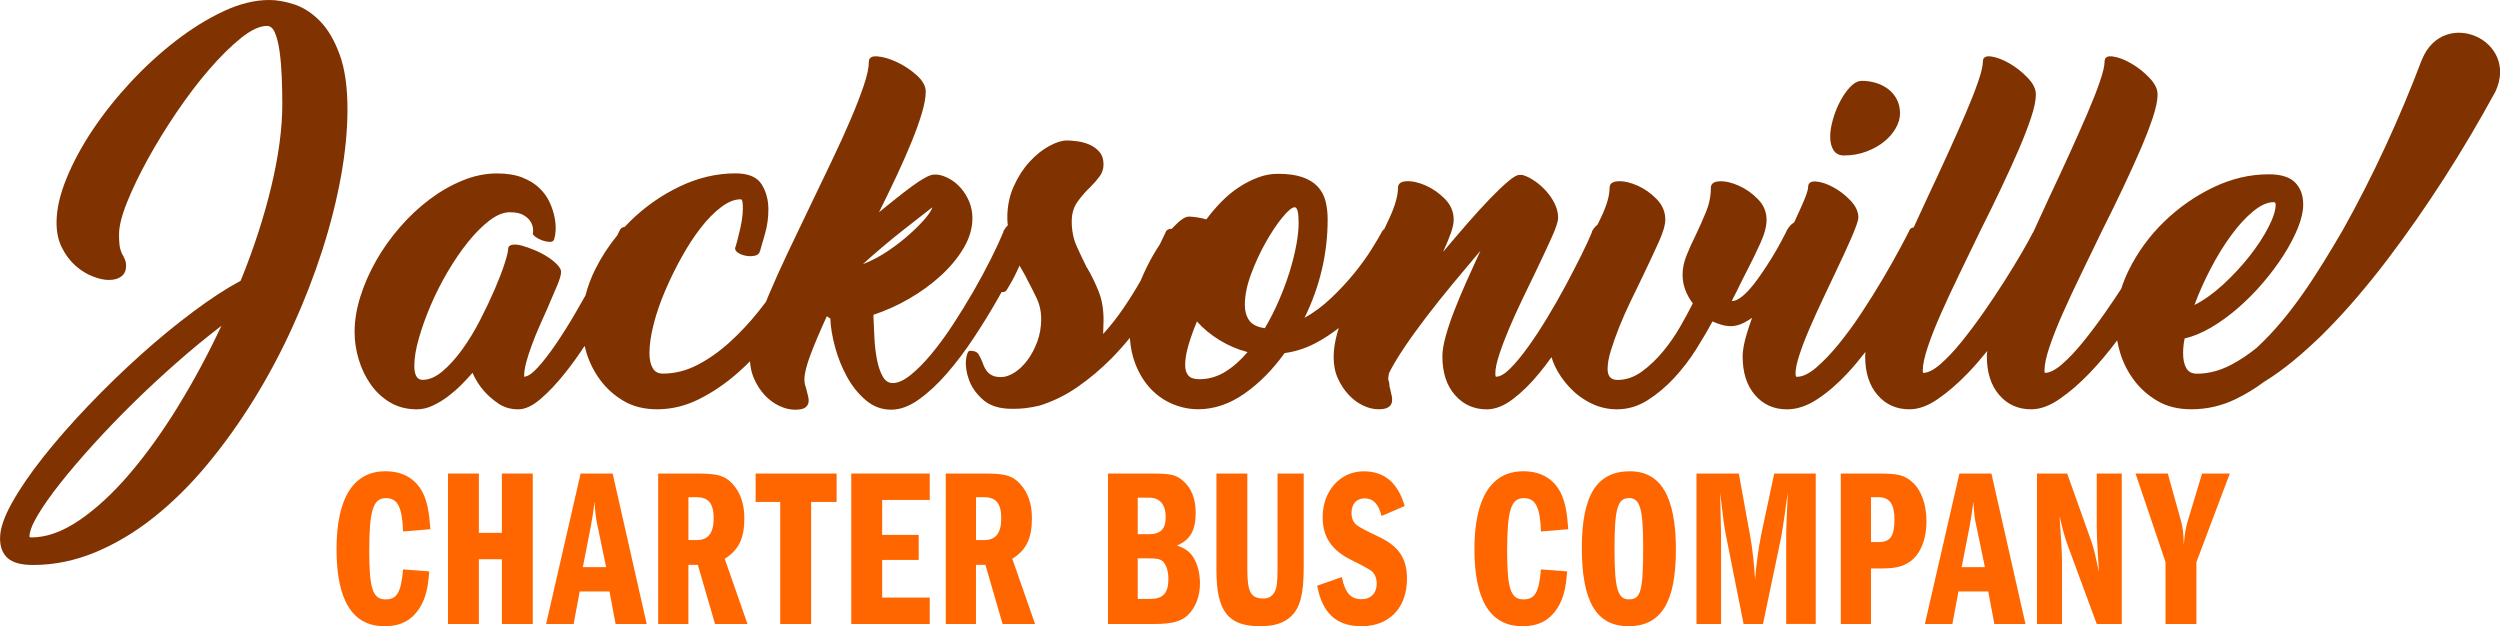 <?xml version="1.0" encoding="UTF-8"?>
<svg id="Layer_1" data-name="Layer 1" xmlns="http://www.w3.org/2000/svg" viewBox="0 0 768.06 192.39">
  <defs>
    <style>
      .cls-1 {
        fill: #803300;
      }

      .cls-2 {
        fill: #f60;
      }
    </style>
  </defs>
  <g>
    <path class="cls-2" d="M123.84,163.29c-.28-7.48-1.66-10.25-5.27-10.25-3.95,0-5.13,3.74-5.13,16.35,0,11.43,1.11,14.76,4.99,14.76,3.53,0,4.78-2.08,5.4-9.22l8.04.62c-.35,5.06-1.11,8.11-2.7,10.81-2.5,4.16-5.96,6.03-11.02,6.03-9.84,0-14.76-7.9-14.76-23.7s5.27-23.91,15.04-23.91c5.61,0,9.7,2.56,11.78,7.28,1.11,2.56,1.66,5.47,2.01,10.53l-8.38.69Z"/>
    <path class="cls-2" d="M154.19,163.7v-18.22h9.49v46.22h-9.49v-19.89h-7.07v19.89h-9.49v-46.22h9.49v18.22h7.07Z"/>
    <path class="cls-2" d="M188.22,145.48l10.46,46.22h-9.56l-1.87-9.98h-9.15l-1.87,9.98h-8.45l10.6-46.22h9.84ZM183.64,161.9c-.62-2.77-.76-4.23-.97-7.76-.42,3.05-.69,5.13-1.11,7.34l-2.49,12.75h7.14l-2.56-12.33Z"/>
    <path class="cls-2" d="M202.21,145.48h11.92c6.24,0,8.45.62,10.74,2.98,2.56,2.7,3.81,6.24,3.81,10.74,0,6.24-1.73,9.77-6.03,12.47l7,20.03h-9.98l-5.27-18.15h-2.91v18.15h-9.28v-46.22ZM214.13,165.92c3.47,0,5.13-2.22,5.13-6.72s-1.66-6.44-5.13-6.44h-2.63v13.17h2.63Z"/>
    <path class="cls-2" d="M249.19,191.7h-9.49v-37.49h-7.55v-8.73h24.88v8.73h-7.83v37.49Z"/>
    <path class="cls-2" d="M271.02,164.33h11.23v7.69h-11.23v11.57h14.62v8.11h-24.11v-46.22h24.11v8.11h-14.62v10.74Z"/>
    <path class="cls-2" d="M290.56,145.48h11.92c6.24,0,8.45.62,10.74,2.98,2.56,2.7,3.81,6.24,3.81,10.74,0,6.24-1.73,9.77-6.03,12.47l7,20.03h-9.98l-5.27-18.15h-2.91v18.15h-9.28v-46.22ZM302.48,165.92c3.47,0,5.13-2.22,5.13-6.72s-1.66-6.44-5.13-6.44h-2.63v13.17h2.63Z"/>
    <path class="cls-2" d="M340.39,145.48h12.61c6.58,0,8.04.28,10.19,2.01,2.7,2.15,4.16,5.61,4.16,9.98,0,5.47-1.66,8.38-5.75,10.12,2.29.83,3.47,1.59,4.57,2.98,1.59,2.15,2.49,5.2,2.49,8.66,0,3.95-1.32,7.35-3.67,9.7-2.08,2.01-4.99,2.77-10.32,2.77h-14.27v-46.22ZM353,164.12c3.53,0,5.13-1.59,5.13-5.2,0-3.95-1.8-6.03-5.13-6.03h-3.46v11.23h3.46ZM353.28,184.01c4.02,0,5.68-1.73,5.68-6.17,0-2.43-.69-4.43-1.8-5.47-.83-.62-1.73-.83-4.16-.83h-3.46v12.47h3.74Z"/>
    <path class="cls-2" d="M383.21,145.48v29.38c0,7.07,1.04,9.01,4.99,9.01,1.52,0,2.7-.69,3.39-2.01.69-1.25.9-3.05.9-7.48v-28.89h8.04v28.89c0,8.18-1.11,12.4-3.95,15.04-2.15,2.01-5.2,2.98-9.42,2.98-9.84,0-13.44-4.57-13.44-17.18v-29.73h9.49Z"/>
    <path class="cls-2" d="M424.44,158.51c-.9-3.67-2.56-5.4-5.2-5.4-2.5,0-4.02,1.73-4.02,4.5,0,1.66.55,2.91,1.73,3.81q1.18.9,6.44,3.4c6.31,2.91,8.87,6.72,8.87,12.96,0,8.94-5.4,14.62-14,14.62-7.62,0-12.06-4.02-13.58-12.47l7.55-2.63c1.11,4.99,2.77,6.79,6.1,6.79,2.84,0,4.64-1.87,4.64-4.85,0-1.45-.55-2.84-1.45-3.67q-.9-.83-6.37-3.53c-6.03-2.98-8.8-7.07-8.8-13.17,0-8.04,5.4-14.07,12.61-14.07,6.37,0,10.46,3.46,12.61,10.67l-7.14,3.05Z"/>
    <path class="cls-2" d="M473.43,163.29c-.28-7.48-1.66-10.25-5.27-10.25-3.95,0-5.13,3.74-5.13,16.35,0,11.43,1.11,14.76,4.99,14.76,3.53,0,4.78-2.08,5.4-9.22l8.04.62c-.35,5.06-1.11,8.11-2.7,10.81-2.5,4.16-5.96,6.03-11.02,6.03-9.84,0-14.76-7.9-14.76-23.7s5.27-23.91,15.04-23.91c5.61,0,9.7,2.56,11.78,7.28,1.11,2.56,1.66,5.47,2.01,10.53l-8.38.69Z"/>
    <path class="cls-2" d="M514.87,168.97c0,16.08-4.57,23.42-14.55,23.42s-14.34-7.76-14.34-24.04,4.64-23.56,14.76-23.56c9.56,0,14.14,7.83,14.14,24.18ZM496.02,168.69c0,12.19.97,15.45,4.43,15.45,3.67,0,4.37-2.63,4.37-16.15,0-11.64-.97-14.97-4.3-14.97-3.6,0-4.5,3.26-4.5,15.66Z"/>
    <path class="cls-2" d="M521.18,145.48h13.03l3.53,19.47c.69,3.88,1.18,8.32,1.46,13.23.28-4.16,1.04-9.77,1.94-14.21l3.95-18.5h12.75v46.22h-9.08v-26.33c0-3.26.07-4.02.48-14l-.55,3.88c-.21,1.8-.48,3.53-.76,5.34-.28,2.01-.62,3.95-.69,4.37l-5.61,26.75h-5.96l-5.4-27.16c-.56-2.77-.9-5.47-1.8-13.17,0,.83.14,5.68.28,12.89v27.44h-7.55v-46.22Z"/>
    <path class="cls-2" d="M565.53,145.48h11.57c6.1,0,8.04.48,10.46,2.7,2.7,2.36,4.3,6.86,4.3,11.92,0,5.75-1.94,10.32-5.2,12.54-2.36,1.52-4.37,2.01-9.08,2.01h-2.77v17.05h-9.28v-46.22ZM577.1,166.54c3.67,0,4.92-1.8,4.92-7,0-4.71-1.52-6.79-4.92-6.79h-2.29v13.79h2.29Z"/>
    <path class="cls-2" d="M611.81,145.48l10.46,46.22h-9.56l-1.87-9.98h-9.15l-1.87,9.98h-8.45l10.6-46.22h9.84ZM607.24,161.9c-.62-2.77-.76-4.23-.97-7.76-.42,3.05-.69,5.13-1.11,7.34l-2.49,12.75h7.14l-2.56-12.33Z"/>
    <path class="cls-2" d="M625.81,145.48h9.28l7.55,21.2c.62,1.87,1.18,4.16,2.22,9.08-.28-3.81-.69-10.88-.69-14v-16.28h7.69v46.22h-7.69l-8.73-23.63c-.97-2.56-1.73-5.34-2.7-9.49.35,4.43.76,11.85.76,13.65v19.47h-7.69v-46.22Z"/>
    <path class="cls-2" d="M665.31,172.71l-9.22-27.23h9.91l4.09,14.69c.55,2.01.76,4.09.83,7.34.21-3.19.55-5.13,1.18-7.34l4.43-14.69h8.52l-10.26,27.23v18.99h-9.49v-18.99Z"/>
  </g>
  <g>
    <path class="cls-1" d="M98.29,6.46c-2.41-2.45-5.01-4.14-7.78-5.07-2.77-.92-5.37-1.39-7.78-1.39-4.42,0-9.09,1.14-13.99,3.43-4.91,2.29-9.79,5.3-14.65,9.05-4.87,3.74-9.51,7.99-13.93,12.73-4.42,4.75-8.32,9.65-11.7,14.71-3.38,5.06-6.07,10.07-8.08,15.02-2.01,4.94-3.01,9.43-3.01,13.45,0,2.98.56,5.57,1.69,7.78,1.13,2.21,2.51,4.04,4.16,5.49,1.65,1.45,3.4,2.53,5.25,3.26,1.85.72,3.5,1.09,4.95,1.09,1.61,0,2.89-.36,3.86-1.09s1.45-1.81,1.45-3.26c0-.64-.08-1.19-.24-1.63-.16-.44-.36-.9-.6-1.39-.32-.4-.62-1.06-.9-1.99-.28-.92-.42-2.47-.42-4.64,0-2.49.82-5.79,2.47-9.89,1.65-4.1,3.78-8.52,6.39-13.27,2.61-4.74,5.57-9.55,8.86-14.41,3.3-4.86,6.63-9.25,10.01-13.15,3.38-3.9,6.61-7.09,9.71-9.59,3.09-2.49,5.77-3.74,8.02-3.74,1.04,0,1.87.72,2.47,2.17.6,1.45,1.06,3.32,1.39,5.61.32,2.29.54,4.87.66,7.72.12,2.86.18,5.69.18,8.5,0,7.48-1.13,15.92-3.38,25.33-2.25,9.41-5.39,19.06-9.41,28.95-4.34,2.33-9.19,5.49-14.53,9.47-5.35,3.98-10.75,8.42-16.22,13.33-5.47,4.91-10.79,10.07-15.98,15.5-5.19,5.43-9.79,10.67-13.81,15.74-4.02,5.07-7.26,9.79-9.71,14.17-2.45,4.38-3.68,8.02-3.68,10.92,0,2.65.78,4.68,2.35,6.09,1.57,1.41,4.16,2.11,7.78,2.11,6.51,0,12.9-1.31,19.18-3.92,6.27-2.62,12.28-6.22,18.03-10.8,5.75-4.59,11.2-9.98,16.34-16.17,5.14-6.2,9.93-12.88,14.35-20.04,4.42-7.16,8.4-14.64,11.94-22.45,3.54-7.8,6.55-15.59,9.05-23.35,2.49-7.76,4.4-15.33,5.73-22.69,1.33-7.36,1.99-14.22,1.99-20.58,0-6.84-.8-12.45-2.41-16.83-1.61-4.39-3.62-7.81-6.03-10.26ZM54.76,124.77c-4.82,7.84-9.79,14.75-14.9,20.74-5.11,5.99-10.25,10.75-15.44,14.29-5.19,3.54-10.11,5.31-14.77,5.31-.4,0-.6-.08-.6-.24,0-1.53.84-3.72,2.53-6.57,1.69-2.85,3.98-6.11,6.87-9.77,2.89-3.66,6.27-7.62,10.13-11.88,3.86-4.26,7.98-8.54,12.36-12.85,4.38-4.3,8.88-8.48,13.51-12.54,4.62-4.06,9.15-7.78,13.57-11.16-4.02,8.6-8.44,16.82-13.27,24.66Z"/>
    <path class="cls-1" d="M566.48,47.76c2.49,0,4.8-.4,6.93-1.21,2.13-.8,3.96-1.83,5.49-3.08,1.53-1.25,2.71-2.63,3.56-4.16.84-1.53,1.27-3.02,1.27-4.46,0-1.61-.32-3.03-.96-4.28-.64-1.25-1.51-2.29-2.59-3.14-1.09-.84-2.33-1.49-3.74-1.93-1.41-.44-2.88-.66-4.4-.66-1.21,0-2.39.6-3.56,1.81-1.17,1.21-2.21,2.7-3.14,4.46-.93,1.77-1.67,3.64-2.23,5.61-.56,1.97-.84,3.72-.84,5.25,0,1.69.34,3.08,1.03,4.16.68,1.09,1.75,1.63,3.2,1.63Z"/>
    <path class="cls-1" d="M744.11,18.19c-6.79,17.96-15.03,35.89-24.44,52.66-7.39,12.59-15.53,26.01-26.35,35.99-2.54,2.06-5.17,3.83-7.91,5.26-3.46,1.81-6.96,2.71-10.49,2.71-1.53,0-2.61-.58-3.26-1.75-.64-1.16-.96-2.67-.96-4.52,0-1.53.16-3.05.48-4.58,2.57-.56,5.27-1.67,8.08-3.32,2.81-1.65,5.57-3.64,8.26-5.97,2.69-2.33,5.25-4.9,7.66-7.72,2.41-2.81,4.54-5.67,6.39-8.56,1.85-2.89,3.32-5.69,4.4-8.38,1.09-2.69,1.63-5.08,1.63-7.18,0-2.81-.83-5.07-2.47-6.75-1.65-1.69-4.36-2.53-8.14-2.53-5.79,0-11.48,1.35-17.07,4.04-5.59,2.69-10.61,6.21-15.08,10.55-4.46,4.34-8.06,9.27-10.79,14.77-.95,1.92-1.73,3.85-2.35,5.79-1.54,2.37-3.17,4.78-4.88,7.23-2.33,3.34-4.63,6.39-6.88,9.17-2.25,2.77-4.4,5.05-6.45,6.81-2.05,1.77-3.8,2.65-5.25,2.65-.08,0-.12-.28-.12-.84,0-1.69.5-4.04,1.51-7.06,1-3.01,2.35-6.43,4.04-10.25,1.69-3.82,3.6-7.92,5.73-12.3,2.13-4.38,4.28-8.82,6.45-13.33,2.19-4.34,4.29-8.64,6.31-12.9,2.02-4.26,3.83-8.22,5.41-11.88,1.58-3.66,2.85-6.95,3.83-9.89.97-2.93,1.46-5.29,1.46-7.06s-.85-3.42-2.55-5.19c-1.7-1.77-3.57-3.24-5.59-4.4-2.03-1.16-3.89-1.87-5.59-2.11-1.7-.24-2.55.28-2.55,1.57s-.48,3.34-1.45,6.15c-.96,2.81-2.25,6.09-3.86,9.83-1.61,3.74-3.42,7.82-5.43,12.24-2.01,4.42-4.1,8.93-6.27,13.51-1.67,3.57-3.31,7.14-4.93,10.73-.1.11-.18.23-.25.37-.64,1.29-1.71,3.22-3.2,5.79-1.49,2.57-3.24,5.45-5.25,8.62-2.01,3.18-4.18,6.43-6.51,9.77-2.33,3.34-4.63,6.39-6.88,9.17-2.25,2.77-4.4,5.05-6.45,6.81-2.05,1.77-3.8,2.65-5.25,2.65-.08,0-.12-.28-.12-.84,0-1.69.5-4.04,1.51-7.06,1-3.01,2.35-6.43,4.04-10.25,1.69-3.82,3.6-7.92,5.73-12.3,2.13-4.38,4.28-8.82,6.45-13.33,2.19-4.34,4.29-8.64,6.31-12.9,2.02-4.26,3.83-8.22,5.41-11.88,1.58-3.66,2.85-6.95,3.83-9.89.97-2.93,1.46-5.29,1.46-7.06s-.85-3.42-2.55-5.19c-1.7-1.77-3.57-3.24-5.59-4.4-2.03-1.16-3.89-1.87-5.59-2.11-1.7-.24-2.55.28-2.55,1.57s-.48,3.34-1.45,6.15c-.96,2.81-2.25,6.09-3.86,9.83-1.61,3.74-3.42,7.82-5.43,12.24-2.01,4.42-4.1,8.93-6.27,13.51-1.43,3.06-2.84,6.13-4.25,9.21-.61.09-1.05.36-1.3.8v.12c-.64,1.29-1.69,3.28-3.14,5.97-1.45,2.7-3.16,5.71-5.13,9.05-1.97,3.34-4.12,6.78-6.45,10.31-2.33,3.54-4.68,6.75-7.06,9.65-2.37,2.89-4.66,5.29-6.88,7.18-2.21,1.89-4.2,2.83-5.97,2.83-.24,0-.36-.36-.36-1.09,0-1.37.4-3.28,1.21-5.73.8-2.45,1.83-5.13,3.08-8.02,1.25-2.89,2.61-5.91,4.1-9.05,1.49-3.14,2.87-6.07,4.16-8.8.8-1.69,1.61-3.4,2.41-5.13.8-1.73,1.53-3.34,2.17-4.82.64-1.49,1.16-2.79,1.57-3.92.4-1.12.6-1.93.6-2.41,0-1.77-.81-3.5-2.41-5.19-1.61-1.69-3.38-3.06-5.31-4.1-1.93-1.04-3.7-1.63-5.31-1.75-1.61-.12-2.41.46-2.41,1.75,0,.89-.68,2.86-2.05,5.91-.67,1.51-1.42,3.14-2.23,4.9-.88.51-1.67,1.35-2.35,2.58v.12c-2.01,4.02-4.06,7.6-6.15,10.73-.89,1.37-1.79,2.7-2.71,3.98-.92,1.29-1.85,2.43-2.77,3.44-.93,1.01-1.83,1.81-2.71,2.41-.89.6-1.69.91-2.41.91-.08,0,.02-.26.3-.78.28-.52.64-1.23,1.09-2.11.44-.88.94-1.91,1.51-3.08.56-1.16,1.16-2.35,1.81-3.56,1.37-2.65,2.69-5.39,3.98-8.2,1.29-2.81,1.93-5.23,1.93-7.24,0-2.41-.89-4.52-2.65-6.33-1.77-1.81-3.74-3.2-5.91-4.16s-4.14-1.41-5.91-1.33c-1.77.08-2.65.76-2.65,2.05,0,2.49-.5,4.97-1.51,7.42-1.01,2.45-2.07,4.85-3.2,7.18-1.05,2.09-1.97,4.14-2.77,6.15-.8,2.01-1.21,3.98-1.21,5.91,0,3.06,1.04,5.99,3.14,8.8-.96,1.93-2.21,4.24-3.74,6.93-1.53,2.69-3.3,5.27-5.31,7.72-2.01,2.45-4.2,4.54-6.57,6.27-2.37,1.73-4.88,2.59-7.54,2.59-2.01,0-3.01-1.13-3.01-3.38,0-1.61.34-3.52,1.03-5.73.68-2.21,1.53-4.58,2.53-7.12,1.01-2.53,2.15-5.13,3.44-7.78,1.29-2.65,2.53-5.23,3.74-7.72,1.85-3.86,3.48-7.34,4.88-10.43,1.41-3.09,2.11-5.45,2.11-7.06,0-2.41-.89-4.52-2.65-6.33-1.77-1.81-3.74-3.2-5.91-4.16-2.17-.96-4.14-1.41-5.91-1.33-1.77.08-2.65.76-2.65,2.05,0,2.33-.83,5.25-2.47,8.74-.39.82-.79,1.65-1.2,2.5-.65.52-1.24,1.21-1.76,2.14v.24c-.72,1.77-1.79,4.08-3.2,6.93-1.41,2.86-3,5.93-4.76,9.23-1.77,3.3-3.66,6.61-5.67,9.95-2.01,3.34-4,6.37-5.97,9.11-1.97,2.73-3.8,4.95-5.49,6.63-1.69,1.69-3.14,2.53-4.34,2.53-.16,0-.24-.32-.24-.96,0-1.45.4-3.4,1.21-5.85.8-2.45,1.81-5.11,3.01-7.96,1.21-2.85,2.55-5.83,4.04-8.93,1.49-3.09,2.91-6.05,4.28-8.86,1.85-3.86,3.44-7.26,4.76-10.19,1.33-2.93,1.99-4.96,1.99-6.09,0-1.45-.34-2.87-1.03-4.28-.68-1.41-1.55-2.69-2.59-3.86-1.05-1.16-2.17-2.17-3.38-3.02-1.21-.84-2.29-1.43-3.26-1.75-.32-.16-.64-.24-.96-.24h-.72c-.72,0-1.89.68-3.5,2.05-1.61,1.37-3.48,3.16-5.61,5.37-2.13,2.21-4.42,4.72-6.87,7.54-2.45,2.82-4.93,5.71-7.42,8.68.96-2.09,1.75-3.98,2.35-5.67.6-1.69.91-3.09.91-4.22,0-2.41-.89-4.52-2.65-6.33-1.77-1.81-3.74-3.2-5.91-4.16-2.17-.96-4.14-1.41-5.91-1.33-1.77.08-2.65.76-2.65,2.05,0,2.41-.89,5.53-2.65,9.35-.5,1.09-1.03,2.21-1.58,3.34-.32.18-.56.45-.72.82-.64,1.21-1.69,2.98-3.14,5.31-1.45,2.33-3.22,4.78-5.31,7.36-2.09,2.57-4.44,5.11-7.06,7.6-2.61,2.49-5.37,4.54-8.26,6.15,4.74-9.65,7.12-19.74,7.12-30.27,0-2.01-.22-3.88-.66-5.61-.44-1.73-1.25-3.21-2.41-4.46-1.17-1.25-2.73-2.21-4.7-2.89-1.97-.68-4.48-1.03-7.54-1.03-2.09,0-4.14.38-6.15,1.15-2.01.76-3.96,1.77-5.85,3.01-1.89,1.25-3.66,2.71-5.31,4.4-1.65,1.69-3.2,3.5-4.64,5.43-.89-.24-1.81-.44-2.77-.6-.96-.16-1.85-.24-2.65-.24-1.13,0-2.71,1.09-4.76,3.26-.14.15-.29.33-.43.49-.04,0-.08,0-.11,0-.89,0-1.49.32-1.81.96l.12-.12-1.21,2.53c-.21.45-.45.94-.7,1.45-.63.95-1.27,1.94-1.89,3.02-1.46,2.5-2.78,5.19-3.98,8.07-.08.15-.16.29-.24.43-1.49,2.61-3.18,5.31-5.07,8.08-1.89,2.77-3.96,5.41-6.21,7.9,0-.64.02-1.37.06-2.17.04-.8.06-1.53.06-2.17,0-3.3-.5-6.21-1.51-8.74-1.01-2.53-2.19-4.96-3.56-7.3v.12c-1.13-2.25-2.19-4.5-3.2-6.75-1.01-2.25-1.51-4.78-1.51-7.6,0-2.41.62-4.46,1.87-6.15,1.25-1.69,2.51-3.14,3.8-4.34,1.13-1.12,2.09-2.23,2.89-3.32.8-1.09,1.21-2.31,1.21-3.68,0-1.61-.42-2.89-1.27-3.86-.84-.96-1.87-1.71-3.08-2.23-1.21-.52-2.45-.86-3.74-1.03-1.29-.16-2.33-.24-3.14-.24-1.53,0-3.34.56-5.43,1.69-2.09,1.13-4.1,2.73-6.03,4.82-1.93,2.09-3.56,4.6-4.88,7.54-1.33,2.94-1.99,6.17-1.99,9.71,0,.7.05,1.48.15,2.3-.49.47-.94,1.06-1.35,1.8v.24c-.96,2.33-2.25,5.11-3.86,8.32-1.61,3.22-3.4,6.53-5.37,9.95-1.97,3.42-4.06,6.81-6.27,10.19-2.21,3.38-4.42,6.39-6.63,9.05-2.21,2.65-4.34,4.81-6.39,6.45-2.05,1.65-3.88,2.47-5.49,2.47-1.29,0-2.31-.68-3.08-2.05-.76-1.37-1.35-3.08-1.75-5.13-.4-2.05-.66-4.24-.78-6.57-.12-2.33-.22-4.5-.3-6.51v-.72c3.7-1.21,7.36-2.85,10.98-4.95,3.62-2.09,6.87-4.46,9.77-7.12,2.89-2.65,5.23-5.49,7-8.5,1.77-3.02,2.65-6.05,2.65-9.11,0-1.77-.32-3.44-.96-5.01-.64-1.57-1.49-2.96-2.53-4.16-1.05-1.21-2.21-2.17-3.5-2.89-1.29-.72-2.53-1.16-3.74-1.33h-1.09c-.64,0-1.55.32-2.71.96-1.17.64-2.49,1.51-3.98,2.59-1.49,1.09-3.12,2.33-4.88,3.74-1.77,1.41-3.54,2.83-5.31,4.28,1.93-3.86,3.76-7.64,5.49-11.34,1.73-3.7,3.26-7.18,4.58-10.43,1.33-3.26,2.37-6.19,3.14-8.8.76-2.61,1.15-4.76,1.15-6.45s-.9-3.36-2.71-5.01c-1.81-1.65-3.82-2.99-6.03-4.04-2.21-1.04-4.22-1.65-6.03-1.81-1.81-.16-2.71.4-2.71,1.69,0,1.77-.52,4.2-1.57,7.3-1.05,3.1-2.41,6.61-4.1,10.55-1.69,3.94-3.62,8.18-5.79,12.72-2.17,4.54-4.38,9.15-6.63,13.81-2.33,4.82-4.6,9.57-6.81,14.23-2.21,4.66-4.18,9.05-5.91,13.15-.28.67-.54,1.31-.8,1.96-.73.97-1.48,1.94-2.27,2.93-2.73,3.42-5.67,6.55-8.8,9.41-3.14,2.86-6.43,5.19-9.89,7-3.46,1.81-7.04,2.71-10.73,2.71-1.45,0-2.49-.58-3.14-1.75-.64-1.16-.96-2.67-.96-4.51,0-2.57.42-5.51,1.27-8.84.84-3.33,2.01-6.74,3.5-10.23,1.49-3.49,3.17-6.94,5.06-10.35,1.89-3.41,3.86-6.44,5.91-9.08,2.05-2.65,4.14-4.77,6.27-6.38,2.13-1.6,4.12-2.41,5.97-2.41.32,0,.52.26.6.78.08.52.12,1.19.12,1.99,0,1.21-.12,2.51-.36,3.92-.24,1.41-.52,2.71-.84,3.92-.32,1.45-.68,2.81-1.09,4.1v-.12c-.24.64-.04,1.21.6,1.69.64.48,1.45.83,2.41,1.03.96.2,1.89.22,2.77.06.88-.16,1.45-.56,1.69-1.21v-.12c0-.08.02-.12.06-.12s.06-.04.06-.12c.32-1.13.82-2.87,1.51-5.25.68-2.37,1.03-4.84,1.03-7.42,0-2.99-.71-5.58-2.11-7.79-1.41-2.2-4.08-3.31-8.02-3.31-5.79,0-11.5,1.35-17.13,4.04-5.63,2.69-10.67,6.23-15.14,10.61-.6.59-1.17,1.18-1.74,1.79-.69.09-1.19.39-1.46.93-.24.49-.54,1.07-.88,1.76-2.63,3.2-4.87,6.65-6.72,10.36-1.31,2.64-2.3,5.3-2.98,7.98-.96,1.72-1.96,3.46-2.99,5.23-2.05,3.54-4.08,6.77-6.09,9.71-2.01,2.94-3.87,5.35-5.6,7.24-1.73,1.89-3.15,2.83-4.27,2.83.08,0,.12-.2.12-.6,0-1.04.22-2.37.66-3.98.44-1.61,1-3.34,1.69-5.19.68-1.85,1.44-3.74,2.29-5.67.84-1.93,1.67-3.78,2.47-5.55,1.12-2.57,2.11-4.86,2.95-6.88.84-2.01,1.27-3.46,1.27-4.34,0-.64-.4-1.39-1.2-2.23-.8-.84-1.8-1.65-2.99-2.41-1.2-.76-2.51-1.45-3.95-2.05-1.44-.6-2.76-1.06-3.95-1.39-1.2-.32-2.19-.4-2.99-.24-.8.16-1.2.6-1.2,1.33s-.36,2.21-1.09,4.46c-.72,2.25-1.73,4.87-3.01,7.84-1.29,2.98-2.77,6.11-4.46,9.41-1.69,3.3-3.52,6.31-5.49,9.05-1.97,2.73-4,4.99-6.09,6.75-2.09,1.77-4.14,2.65-6.15,2.65-1.69,0-2.53-1.45-2.53-4.34,0-2.33.46-5.13,1.39-8.38.92-3.26,2.13-6.63,3.62-10.13,1.49-3.5,3.24-6.95,5.25-10.37,2.01-3.42,4.1-6.47,6.27-9.17,2.17-2.69,4.36-4.88,6.57-6.57,2.21-1.69,4.28-2.53,6.21-2.53s3.28.3,4.28.9c1,.6,1.73,1.29,2.17,2.05.44.76.68,1.51.72,2.23.04.72.02,1.17-.06,1.33-.08.24.18.58.78,1.03.6.44,1.29.81,2.05,1.09.76.28,1.53.44,2.29.48.76.04,1.27-.26,1.51-.9h-.12c.24-.48.4-1.33.48-2.53.08-1.21-.02-2.55-.3-4.04-.28-1.49-.78-3.03-1.51-4.64-.72-1.61-1.77-3.08-3.14-4.4-1.37-1.33-3.12-2.41-5.25-3.26-2.13-.84-4.73-1.27-7.78-1.27-3.54,0-7.08.72-10.61,2.17-3.54,1.45-6.93,3.4-10.19,5.85-3.26,2.45-6.29,5.31-9.11,8.56-2.82,3.26-5.25,6.69-7.3,10.31-2.05,3.62-3.66,7.3-4.82,11.03-1.16,3.74-1.75,7.34-1.75,10.79,0,2.82.42,5.63,1.27,8.44.84,2.82,2.07,5.37,3.68,7.66,1.61,2.29,3.6,4.14,5.97,5.55,2.37,1.41,5.13,2.11,8.26,2.11,1.6,0,3.22-.38,4.86-1.15,1.64-.76,3.2-1.71,4.68-2.83,1.48-1.13,2.86-2.33,4.14-3.62,1.28-1.29,2.4-2.49,3.36-3.62.96,2.17,2.17,4.06,3.61,5.67,1.2,1.37,2.67,2.63,4.39,3.8,1.72,1.17,3.75,1.75,6.08,1.75,2.09,0,4.37-1.06,6.86-3.2,2.49-2.13,5.04-4.84,7.65-8.14,1.98-2.49,3.93-5.21,5.86-8.14.16.66.33,1.32.53,1.99.93,3.06,2.35,5.89,4.28,8.5,1.93,2.61,4.34,4.76,7.24,6.45,2.89,1.69,6.31,2.53,10.25,2.53,4.42,0,8.72-1.04,12.9-3.14,4.18-2.09,8.16-4.8,11.94-8.14,1.26-1.11,2.48-2.28,3.67-3.46.12,1.95.54,3.75,1.27,5.39.89,1.97,1.99,3.66,3.32,5.07,1.33,1.41,2.82,2.49,4.46,3.26,1.65.77,3.24,1.15,4.76,1.15,1.37,0,2.35-.18,2.96-.54.6-.36.98-.84,1.15-1.45.16-.6.14-1.31-.06-2.11-.2-.8-.42-1.69-.66-2.65-.16-.4-.28-.82-.36-1.27-.08-.44-.12-.86-.12-1.27,0-1.77.62-4.3,1.87-7.6,1.24-3.3,2.91-7.24,5.01-11.82l1.09.72c.08,2.57.56,5.49,1.45,8.74.88,3.26,2.11,6.31,3.68,9.17,1.57,2.85,3.5,5.25,5.79,7.18,2.29,1.93,4.88,2.89,7.78,2.89,2.73,0,5.57-1.04,8.5-3.14,2.93-2.09,5.83-4.78,8.68-8.08,2.85-3.3,5.61-6.95,8.26-10.98,2.65-4.02,5.07-7.94,7.24-11.76.42-.74.82-1.45,1.22-2.17.81.07,1.37-.18,1.67-.79,1.13-1.85,1.95-3.32,2.47-4.4.52-1.09.98-2.07,1.39-2.96l2.17,3.86-.12-.12c1.13,2.09,2.17,4.14,3.14,6.15.96,2.01,1.45,4.18,1.45,6.51,0,2.49-.4,4.82-1.21,7-.81,2.17-1.81,4.06-3.02,5.67-1.21,1.61-2.53,2.88-3.98,3.8-1.45.92-2.81,1.39-4.1,1.39-1.04,0-1.89-.14-2.53-.42-.64-.28-1.16-.64-1.57-1.09-.4-.44-.72-.9-.96-1.39-.24-.48-.44-.96-.6-1.45-.4-1.04-.82-1.93-1.27-2.65-.44-.72-1.31-1.09-2.59-1.09-.64,0-1.06.93-1.27,2.77-.2,1.85.1,3.9.91,6.15.8,2.25,2.25,4.3,4.34,6.15,2.09,1.85,5.07,2.77,8.93,2.77h.72c2.33,0,4.86-.32,7.6-.96,4.18-1.29,8.12-3.21,11.82-5.79,3.7-2.57,7.16-5.49,10.37-8.74,2.01-2.03,3.88-4.14,5.65-6.31.21,3,.77,5.69,1.71,8.06,1.21,3.06,2.8,5.61,4.76,7.66,1.97,2.05,4.22,3.6,6.75,4.64,2.53,1.05,5.13,1.57,7.78,1.57,4.9,0,9.65-1.61,14.23-4.82,4.58-3.21,8.68-7.36,12.3-12.42,3.38-.48,6.55-1.51,9.53-3.08,2.53-1.34,4.9-2.89,7.11-4.63-.21.71-.42,1.41-.6,2.1-.64,2.45-.96,4.76-.96,6.93,0,2.41.44,4.58,1.33,6.51.89,1.93,1.99,3.6,3.32,5.01,1.33,1.41,2.79,2.49,4.4,3.26,1.61.76,3.18,1.15,4.7,1.15,1.29,0,2.25-.18,2.89-.54.64-.36,1.04-.84,1.21-1.45.16-.6.16-1.31,0-2.11-.16-.8-.36-1.69-.6-2.65v.12c-.08-.24-.12-.52-.12-.84s-.04-.6-.12-.84l-.24-.96c0-.16.02-.4.06-.72.04-.32.1-.68.18-1.09.96-2.01,2.45-4.52,4.46-7.54,2.01-3.02,4.32-6.23,6.93-9.65,2.61-3.42,5.39-6.89,8.32-10.43,2.93-3.54,5.73-6.87,8.38-10.01-1.37,2.98-2.76,6.03-4.16,9.17-1.41,3.14-2.67,6.15-3.8,9.05-1.13,2.89-2.03,5.57-2.71,8.02-.68,2.45-1.02,4.52-1.02,6.21,0,4.99,1.29,8.95,3.86,11.88,2.57,2.94,5.83,4.4,9.77,4.4,2.57,0,5.25-1.04,8.02-3.14,2.77-2.09,5.51-4.78,8.2-8.08,1.25-1.53,2.48-3.14,3.68-4.82.26.89.59,1.79,1.02,2.71,1.09,2.29,2.55,4.44,4.4,6.45,1.85,2.01,4.04,3.66,6.57,4.94,2.53,1.29,5.25,1.93,8.14,1.93,3.3,0,6.41-.92,9.35-2.77,2.93-1.85,5.67-4.14,8.2-6.87,2.53-2.73,4.78-5.67,6.75-8.8,1.97-3.14,3.64-5.99,5.01-8.56.88.4,1.81.74,2.77,1.03.96.28,1.93.42,2.89.42,1.37,0,2.77-.38,4.22-1.15.77-.41,1.54-.88,2.29-1.41-.64,1.77-1.21,3.48-1.69,5.09-.8,2.73-1.21,4.99-1.21,6.75,0,4.99,1.27,8.95,3.8,11.88,2.53,2.94,5.81,4.4,9.83,4.4,3.05,0,6.17-1.04,9.35-3.14,3.18-2.09,6.27-4.76,9.29-8.02,1.86-2.01,3.68-4.18,5.46-6.48-.06.49-.09.95-.09,1.35,0,4.99,1.27,8.95,3.8,11.88,2.53,2.94,5.81,4.4,9.83,4.4,2.73,0,5.63-1.04,8.68-3.14,3.05-2.09,6.13-4.74,9.23-7.96,2.03-2.11,4.02-4.4,5.98-6.83-.08.61-.13,1.16-.13,1.65,0,4.99,1.27,8.95,3.8,11.88,2.53,2.94,5.81,4.4,9.83,4.4,2.73,0,5.63-1.04,8.68-3.14,3.05-2.09,6.13-4.74,9.23-7.96,2.9-3.02,5.74-6.39,8.5-10.08.23,1.25.52,2.51.91,3.81.93,3.06,2.35,5.87,4.28,8.44,1.93,2.57,4.34,4.7,7.24,6.39,2.89,1.69,6.35,2.53,10.37,2.53,4.74,0,9.29-1.04,13.63-3.14,3.02-1.45,5.89-3.22,8.64-5.25,6.45-3.94,12.17-8.95,17.6-14.17,7.4-7.29,14.04-15.18,20.26-23.31,12.45-16.44,23.35-33.53,33.24-51.66,7.5-15.83-15.69-26.16-22.47-10.08ZM679.19,82.49c1.97-3.78,4.06-7.18,6.27-10.19,2.21-3.02,4.46-5.47,6.75-7.36,2.29-1.89,4.4-2.83,6.33-2.83.4,0,.6.24.6.72,0,1.77-.74,4.1-2.23,6.99-1.49,2.89-3.44,5.87-5.85,8.93-2.41,3.06-5.11,5.95-8.08,8.68-2.98,2.73-5.91,4.82-8.8,6.27,1.37-3.7,3.03-7.44,5.01-11.22ZM265.09,81.17c1.93-1.77,3.92-3.52,5.97-5.25,2.05-1.73,4.04-3.36,5.97-4.88,1.93-1.53,3.7-2.91,5.31-4.16,1.61-1.25,2.97-2.31,4.1-3.2-.24.89-1.01,2.07-2.29,3.56-1.29,1.49-2.89,3.1-4.82,4.82-1.93,1.73-4.12,3.42-6.57,5.07-2.45,1.65-5.01,3-7.66,4.04ZM376.35,114.27c-2.45,1.49-5.09,2.23-7.9,2.23-1.61,0-2.73-.38-3.38-1.15-.64-.76-.96-1.83-.96-3.2,0-1.77.34-3.82,1.03-6.15.68-2.33,1.55-4.74,2.59-7.24,1.93,2.17,4.24,4.08,6.93,5.73,2.69,1.65,5.57,2.88,8.62,3.68-2.17,2.57-4.48,4.6-6.93,6.09ZM398.24,75.32c-.48,2.61-1.17,5.35-2.05,8.2-.89,2.86-1.97,5.77-3.26,8.74-1.29,2.98-2.73,5.83-4.34,8.56-2.33-.32-3.94-1.13-4.82-2.41-.89-1.29-1.33-2.85-1.33-4.7,0-2.89.64-6.07,1.93-9.53,1.29-3.46,2.79-6.71,4.52-9.77,1.73-3.06,3.44-5.61,5.13-7.66,1.69-2.05,2.93-3.08,3.74-3.08s1.21,1.61,1.21,4.82c0,1.93-.24,4.2-.72,6.81Z"/>
  </g>
</svg>